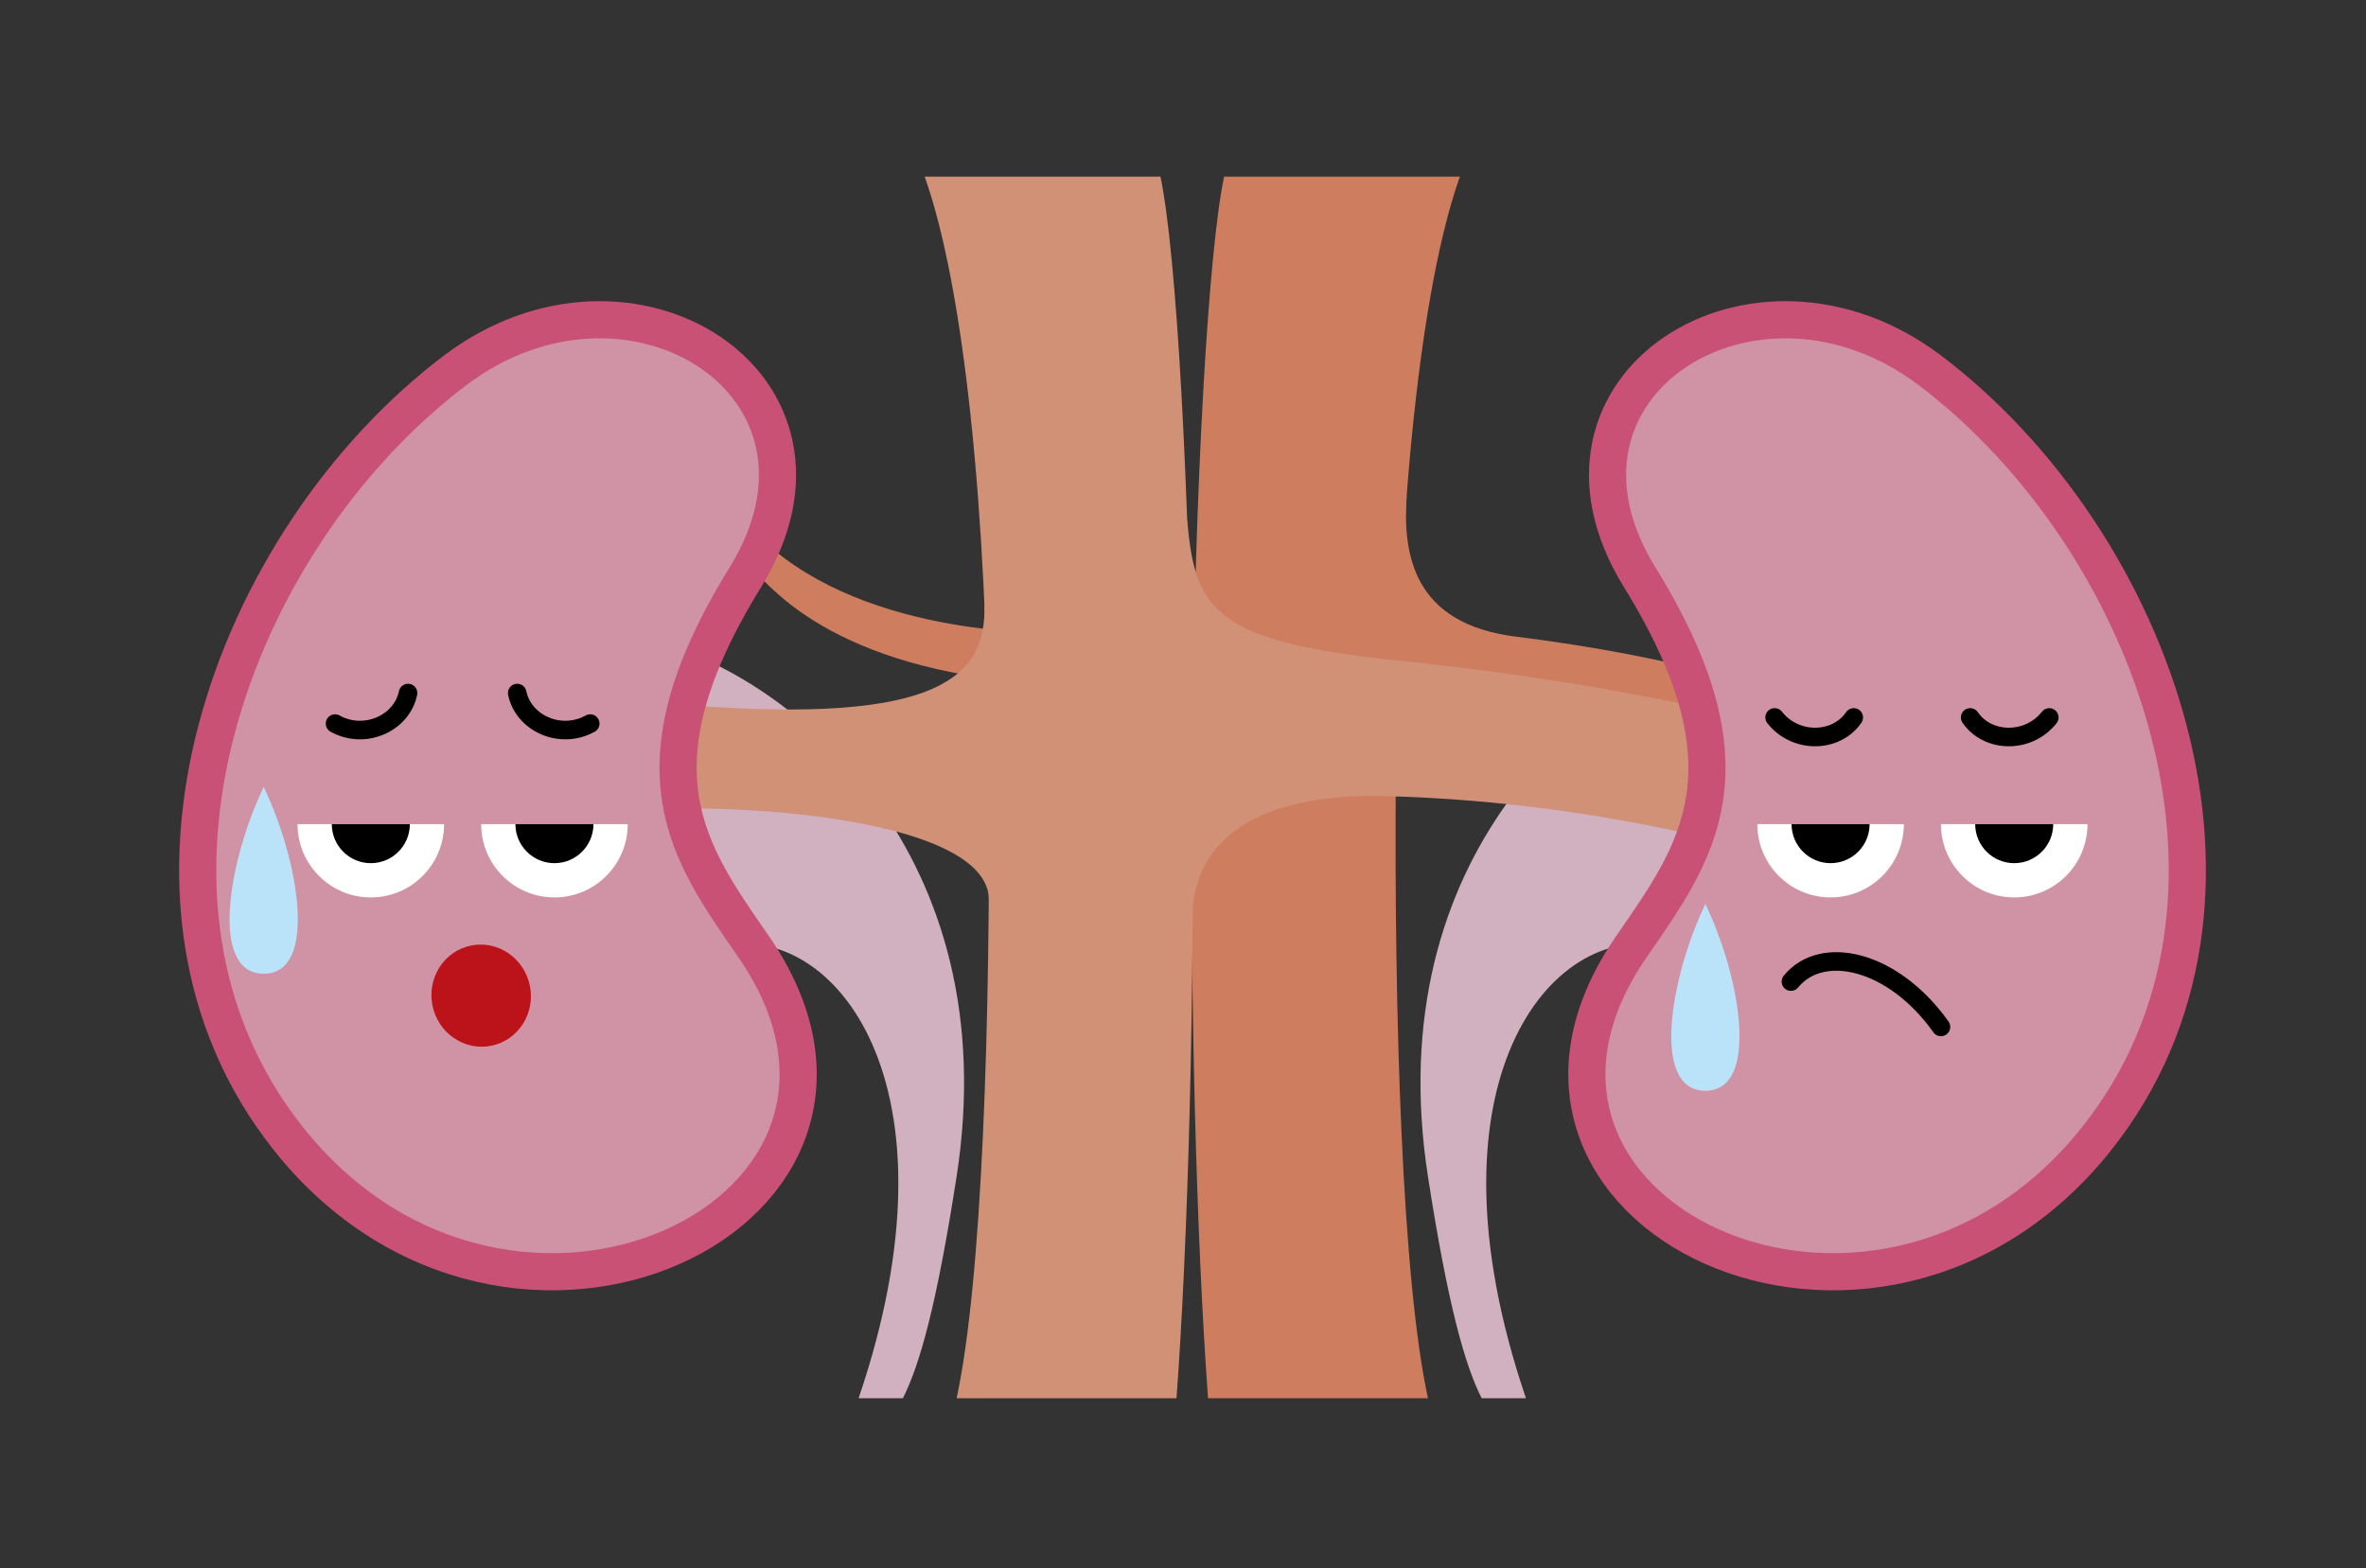<?xml version="1.0" encoding="utf-8"?>
<!-- Generator: Adobe Illustrator 16.0.0, SVG Export Plug-In . SVG Version: 6.00 Build 0)  -->
<!DOCTYPE svg PUBLIC "-//W3C//DTD SVG 1.1//EN" "http://www.w3.org/Graphics/SVG/1.1/DTD/svg11.dtd">
<svg version="1.1" id="レイヤー_1" xmlns="http://www.w3.org/2000/svg" xmlns:xlink="http://www.w3.org/1999/xlink" x="0px"
	 y="0px" width="967px" height="641px" viewBox="0 0 967 641" enable-background="new 0 0 967 641" xml:space="preserve">
<rect x="0" y="0" width="967" height="641" fill="#333333" stroke="none"/>
<path fill="#D1B0C0" d="M294.895,386.707c45.68-10.078,99.988,55.629,56.02,184.832h18.105
	c6.898-13.691,13.793-38.031,21.949-90.609c20.355-131.168-65.613-203.43-123.664-218.945L294.895,386.707z"/>
<path fill="#D1B0C0" d="M679.691,386.707c-45.68-10.078-99.988,55.629-56.02,184.832h-18.105
	c-6.898-13.691-13.793-38.031-21.949-90.609C563.262,349.762,649.23,277.5,707.281,261.984L679.691,386.707z"/>
<path fill="#CE7D5F" d="M574.922,202.512c-1.602,23.664,2.262,52.578,44.93,57.754c25.805,3.125,74.137,11.199,93.102,19.82
	l-6.777,27.727l-164.332-24.113L574.922,202.512z"/>
<path fill="#CE7D5F" d="M466.426,257.676c-32.758,3.449-106.027,3.449-149.988-32.758c-43.961-36.199-24.996-11.207-7.754,8.621
	c17.234,19.828,57.746,49.996,157.742,46.547V257.676z"/>
<path fill="#CE7D5F" d="M500.301,72.207c-6.625,31.25-11.867,127.758-13.008,229.742c-1.191,106.672,1.867,207.305,6.441,269.59
	h89.883c-10.465-48.281-13.93-154.199-13.129-257.047c0.832-106.523,10.074-196.953,26.168-242.285"/>
<path fill="#D09177" d="M474.281,72.207c6.629,31.25,11.871,127.758,13.012,229.742c1.191,106.672-1.867,207.305-6.441,269.59
	h-89.883c10.465-48.281,13.926-154.199,13.129-257.047c-0.832-106.523-10.074-196.953-26.172-242.285"/>
<path fill="#D09177" d="M404.207,368.281c0.43-28.133-71.086-37.898-125.387-37.898c-54.309,0-65.438-47.391,1.863-42.172
	c103.465,8.023,122.328-11.555,121.684-40.867l43.973,49.707L404.207,368.281z"/>
<path fill="#D09177" d="M485.219,212.801c3.254,35.383,9.629,49.363,85.344,57.102c67.563,6.906,119.973,17.945,136.355,22.254
	c16.375,4.305,47.035,64.234,0,52.578c-47.043-11.652-94.566-18.102-140.254-19.316s-77.281,13.113-79.273,47.25l-45.363-87.863
	L485.219,212.801z"/>
<path fill="#CF93A5" d="M185.887,151.48C94.238,220.945,40.578,368.281,117.93,465.508c90.559,113.82,265.188,29.949,189.922-78.801
	c-26.574-38.398-51.691-72.27-3.254-150.691C353.043,157.594,257.461,97.23,185.887,151.48z"/>
<path fill="none" stroke="#CA5176" stroke-width="15.182" stroke-miterlimit="10" d="M185.887,151.48
	C94.238,220.945,40.578,368.281,117.93,465.508c90.559,113.82,265.188,29.949,189.922-78.801
	c-26.574-38.398-51.691-72.27-3.254-150.691C353.043,157.594,257.461,97.23,185.887,151.48z"/>
<path fill="#FFFFFF" d="M226.605,366.828c16.539,0,29.945-13.418,29.945-29.949H196.66
	C196.66,353.41,210.07,366.828,226.605,366.828z"/>
<path d="M226.605,352.824c8.809,0,15.945-7.141,15.945-15.945h-31.895C210.656,345.684,217.801,352.824,226.605,352.824z"/>
<path fill="#FFFFFF" d="M151.559,366.828c16.535,0,29.941-13.418,29.941-29.949h-59.887
	C121.613,353.41,135.023,366.828,151.559,366.828z"/>
<path d="M151.559,352.824c8.805,0,15.949-7.141,15.949-15.945h-31.898C135.609,345.684,142.75,352.824,151.559,352.824z"/>
<path fill="none" stroke="#000000" stroke-width="7.591" stroke-linecap="round" stroke-miterlimit="10" d="M166.77,283.289
	c-2.598,12.52-17.859,19.152-29.832,12.48"/>
<path fill="none" stroke="#000000" stroke-width="7.591" stroke-linecap="round" stroke-miterlimit="10" d="M211.395,283.289
	c2.594,12.52,17.859,19.152,29.832,12.48"/>
<path fill="#CF93A5" d="M788.891,151.48c91.648,69.465,145.313,216.801,67.957,314.027
	c-90.559,113.82-265.188,29.949-189.922-78.801c26.574-38.398,51.691-72.27,3.254-150.691
	C621.734,157.594,717.32,97.23,788.891,151.48z"/>
<path fill="none" stroke="#CA5176" stroke-width="15.182" stroke-miterlimit="10" d="M788.891,151.48
	c91.648,69.465,145.313,216.801,67.957,314.027c-90.559,113.82-265.188,29.949-189.922-78.801
	c26.574-38.398,51.691-72.27,3.254-150.691C621.734,157.594,717.32,97.23,788.891,151.48z"/>
<path fill="#FFFFFF" d="M748.172,366.828c16.539,0,29.941-13.418,29.941-29.949H718.23
	C718.23,353.41,731.633,366.828,748.172,366.828z"/>
<path d="M748.172,352.824c8.809,0,15.945-7.141,15.945-15.945h-31.891C732.227,345.684,739.367,352.824,748.172,352.824z"/>
<path fill="#FFFFFF" d="M823.223,366.828c16.539,0,29.941-13.418,29.941-29.949h-59.883
	C793.281,353.41,806.684,366.828,823.223,366.828z"/>
<path d="M823.223,352.824c8.805,0,15.945-7.141,15.945-15.945h-31.891C807.277,345.684,814.414,352.824,823.223,352.824z"/>
<path fill="none" stroke="#000000" stroke-width="7.591" stroke-linecap="round" stroke-miterlimit="10" d="M757.637,293.254
	c-7.219,10.551-23.867,10.777-32.332,0"/>
<path fill="none" stroke="#000000" stroke-width="7.591" stroke-linecap="round" stroke-miterlimit="10" d="M805.215,293.254
	c7.227,10.551,23.871,10.777,32.336,0"/>
<path fill="#BAE3F9" d="M107.777,398.02c22.352,0,14.414-46.336,0-76.336C93.359,351.684,85.426,398.02,107.777,398.02z"/>
<path fill="#BAE3F9" d="M697,445.855c22.359,0,14.418-46.336,0-76.336C682.59,399.52,674.656,445.855,697,445.855z"/>
<path fill="#BC121A" d="M176.758,411.039c-2.305-11.313,4.73-22.293,15.73-24.539c10.984-2.238,21.766,5.117,24.07,16.414
	c2.305,11.313-4.73,22.289-15.723,24.535C189.84,429.691,179.063,422.336,176.758,411.039z"/>
<path fill="none" stroke="#000000" stroke-width="7.591" stroke-linecap="round" stroke-miterlimit="10" d="M731.961,401.223
	c12.734-15.566,41.875-8.852,61.32,18.535"/>
</svg>
